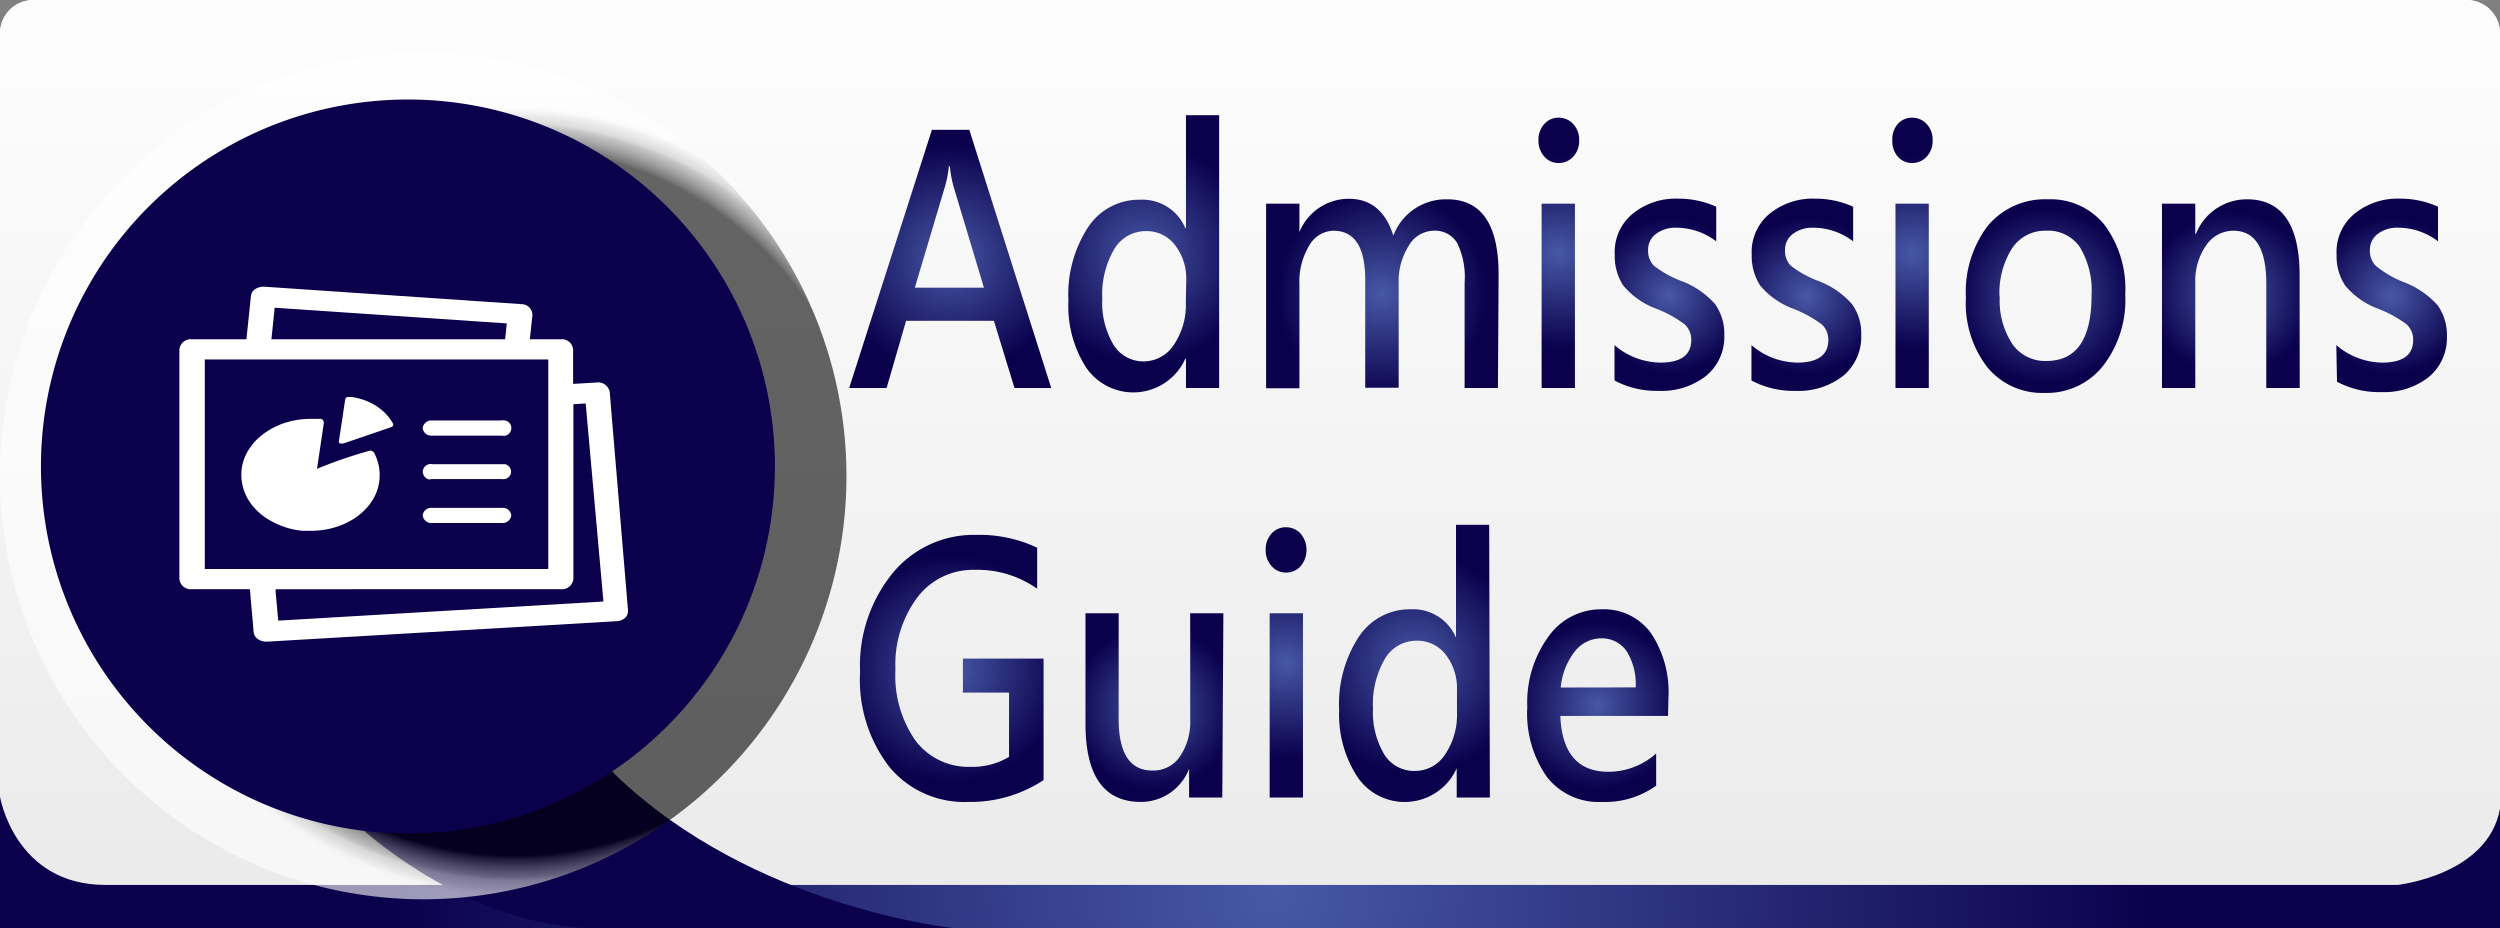 <svg id="圖層_4" data-name="圖層 4" xmlns="http://www.w3.org/2000/svg" xmlns:xlink="http://www.w3.org/1999/xlink" viewBox="0 0 183.12 68"><rect x="0" y="0" width="183.12" height="68" fill="#808080" stroke="none"/><defs><style>.cls-1{fill:#fff;}.cls-2{fill:url(#未命名漸層);}.cls-3{fill:url(#未命名漸層_2);}.cls-4{fill:url(#未命名漸層_3);}.cls-5{opacity:0.6;isolation:isolate;fill:url(#未命名漸層_4);}.cls-6{fill:none;}.cls-7{fill:url(#未命名漸層_5);}.cls-8{fill:url(#未命名漸層_11);}.cls-9{fill:url(#未命名漸層_11-2);}.cls-10{fill:url(#未命名漸層_11-3);}.cls-11{fill:url(#未命名漸層_11-4);}.cls-12{fill:url(#未命名漸層_11-5);}.cls-13{fill:url(#未命名漸層_11-6);}.cls-14{fill:url(#未命名漸層_11-7);}.cls-15{fill:url(#未命名漸層_11-8);}.cls-16{fill:url(#未命名漸層_11-9);}.cls-17{fill:url(#未命名漸層_11-10);}.cls-18{fill:url(#未命名漸層_11-11);}.cls-19{fill:url(#未命名漸層_11-12);}.cls-20{fill:url(#未命名漸層_11-13);}.cls-21{fill:url(#未命名漸層_11-14);}.cls-22{fill:url(#未命名漸層_11-15);}</style><linearGradient id="未命名漸層" x1="890.17" y1="-996.8" x2="890.17" y2="-1163.91" gradientTransform="matrix(0.41, 0, 0, -0.41, -273.41, -406.99)" gradientUnits="userSpaceOnUse"><stop offset="0" stop-color="#fefdfd"/><stop offset="1" stop-color="#eae9ea"/></linearGradient><radialGradient id="未命名漸層_2" cx="894.56" cy="-1150.44" r="159.33" gradientTransform="matrix(0.41, 0, 0, -0.41, -273.39, -406.51)" gradientUnits="userSpaceOnUse"><stop offset="0" stop-color="#4758a5"/><stop offset="1" stop-color="#0a004c"/></radialGradient><radialGradient id="未命名漸層_3" cx="461.92" cy="-618.15" r="65.66" gradientTransform="matrix(1, 0, 0, -1, 0, 70)" xlink:href="#未命名漸層_2"/><radialGradient id="未命名漸層_4" cx="-1771.97" cy="-2248.27" r="76.1" gradientTransform="matrix(0, -0.41, -0.41, 0, -884.09, -689.76)" gradientUnits="userSpaceOnUse"><stop offset="0.83"/><stop offset="0.84" stop-color="#2a2a2a"/><stop offset="0.86" stop-color="#6a6a6a"/><stop offset="0.88" stop-color="#9f9f9f"/><stop offset="0.89" stop-color="#c9c9c9"/><stop offset="0.91" stop-color="#e6e6e6"/><stop offset="0.92" stop-color="#f9f9f9"/><stop offset="0.93" stop-color="#fff"/></radialGradient><radialGradient id="未命名漸層_5" cx="390.58" cy="-514.18" r="133.22" gradientTransform="matrix(1, 0, 0, -1, 0, 70)" xlink:href="#未命名漸層_2"/><radialGradient id="未命名漸層_11" cx="69.62" cy="18.97" r="8.5" gradientTransform="matrix(1, 0, 0, 1, 0, 0)" xlink:href="#未命名漸層_2"/><radialGradient id="未命名漸層_11-2" cx="83.78" cy="18.59" r="8.17" gradientTransform="matrix(1, 0, 0, 1, 0, 0)" xlink:href="#未命名漸層_2"/><radialGradient id="未命名漸層_11-3" cx="101.23" cy="21.51" r="7.74" gradientTransform="matrix(1, 0, 0, 1, 0, 0)" xlink:href="#未命名漸層_2"/><radialGradient id="未命名漸層_11-4" cx="114.18" cy="18.52" r="7.08" gradientTransform="matrix(1, 0, 0, 1, 0, 0)" xlink:href="#未命名漸層_2"/><radialGradient id="未命名漸層_11-5" cx="122.28" cy="21.67" r="5.75" gradientTransform="matrix(1, 0, 0, 1, 0, 0)" xlink:href="#未命名漸層_2"/><radialGradient id="未命名漸層_11-6" cx="132.31" cy="21.67" r="5.75" gradientTransform="matrix(1, 0, 0, 1, 0, 0)" xlink:href="#未命名漸層_2"/><radialGradient id="未命名漸層_11-7" cx="140.1" cy="18.52" r="7.08" gradientTransform="matrix(1, 0, 0, 1, 0, 0)" xlink:href="#未命名漸層_2"/><radialGradient id="未命名漸層_11-8" cx="149.82" cy="21.67" r="6.48" gradientTransform="matrix(1, 0, 0, 1, 0, 0)" xlink:href="#未命名漸層_2"/><radialGradient id="未命名漸層_11-9" cx="163.41" cy="21.51" r="6.05" gradientTransform="matrix(1, 0, 0, 1, 0, 0)" xlink:href="#未命名漸層_2"/><radialGradient id="未命名漸層_11-10" cx="175.16" cy="21.67" r="5.75" gradientTransform="matrix(1, 0, 0, 1, 0, 0)" xlink:href="#未命名漸層_2"/><radialGradient id="未命名漸層_11-11" cx="69.71" cy="48.97" r="8.39" gradientTransform="matrix(1, 0, 0, 1, 0, 0)" xlink:href="#未命名漸層_2"/><radialGradient id="未命名漸層_11-12" cx="84.49" cy="51.83" r="6.04" gradientTransform="matrix(1, 0, 0, 1, 0, 0)" xlink:href="#未命名漸層_2"/><radialGradient id="未命名漸層_11-13" cx="94.21" cy="48.52" r="7.08" gradientTransform="matrix(1, 0, 0, 1, 0, 0)" xlink:href="#未命名漸層_2"/><radialGradient id="未命名漸層_11-14" cx="103.61" cy="48.59" r="8.17" gradientTransform="matrix(1, 0, 0, 1, 0, 0)" xlink:href="#未命名漸層_2"/><radialGradient id="未命名漸層_11-15" cx="117.01" cy="51.67" r="6.19" gradientTransform="matrix(1, 0, 0, 1, 0, 0)" xlink:href="#未命名漸層_2"/></defs><g id="SVGID"><path class="cls-1" d="M180.68,0a2.45,2.45,0,0,1,2.44,2.44V65.55A2.45,2.45,0,0,1,180.68,68H2.44A2.45,2.45,0,0,1,0,65.55V2.44A2.45,2.45,0,0,1,2.44,0Z"/></g><path class="cls-2" d="M183.12,65.55A2.45,2.45,0,0,1,180.68,68H2.44A2.45,2.45,0,0,1,0,65.55V2.44A2.45,2.45,0,0,1,2.44,0H180.68a2.45,2.45,0,0,1,2.44,2.44Z"/><path class="cls-3" d="M183.12,59.24V68H0V58.35s1.06,6.47,7.73,6.47H175.59S182.23,64.13,183.12,59.24Z"/><path class="cls-4" d="M26,60.26S34,68,43.83,68H70s-14.78-1.43-25-11.32C45.05,56.68,39.76,50,26,60.26Z"/><path class="cls-5" d="M31,3.87a31,31,0,1,1-31,31H0A31,31,0,0,1,31,3.87Z"/><path class="cls-6" d="M56.77,34.16A26.9,26.9,0,1,1,29.87,7.25,26.9,26.9,0,0,1,56.77,34.16Z"/><path class="cls-7" d="M29.87,7.29A26.88,26.88,0,1,1,3,34.18v0A26.87,26.87,0,0,1,29.87,7.29Z"/><path class="cls-1" d="M44.66,28.71a.87.87,0,0,0-1-.69l-1.68.1V25.59a.83.83,0,0,0-.92-.74H38.81L39,23.08a.8.8,0,0,0-.8-.8h0L19.36,21a1.13,1.13,0,0,0-.67.18.67.67,0,0,0-.31.5l-.33,3.17h-4a.84.84,0,0,0-.91.74V42.42a.84.84,0,0,0,.91.74h4.26v.06l.27,3.09a.72.72,0,0,0,.32.51,1.08,1.08,0,0,0,.6.18h.06l25.63-1.5a1,1,0,0,0,.62-.26A.69.69,0,0,0,46,44.7ZM20.12,22.54l17,1.15L37,24.85H19.88ZM15,41.68V26.33H40.16V41.68Zm5.38,3.78-.19-2.11v-.19H41.08a.85.85,0,0,0,.92-.74V29.61l.9-.06,1.3,14.51Z"/><path class="cls-1" d="M27.13,33a33.37,33.37,0,0,0-3.91,1.34l.5-3.35a.32.32,0,0,0-.19-.31h-.77a6.16,6.16,0,0,0-1.6.21,5.38,5.38,0,0,0-2,1h0a4,4,0,0,0-.82.87,3.44,3.44,0,0,0-.63,1.53,3.57,3.57,0,0,0,.9,2.88l.14.15a4.21,4.21,0,0,0,1,.78,5.75,5.75,0,0,0,2.41.78h.62c2.57,0,4.74-1.56,5-3.62a3.46,3.46,0,0,0-.33-2A.4.4,0,0,0,27.13,33Z"/><path class="cls-1" d="M28.35,30.41a3.62,3.62,0,0,0-.82-.69,4.38,4.38,0,0,0-1.79-.64h-.2a.24.24,0,0,0-.18.05.18.18,0,0,0-.07.1l-.1.65-.11.75-.26,1.69a.17.17,0,0,0,.09.17h.22l3.54-1.21a.23.23,0,0,0,.12-.1.17.17,0,0,0,0-.14A3.09,3.09,0,0,0,28.35,30.41Z"/><path class="cls-1" d="M36.76,38.31a.64.64,0,0,0,.69-.56.62.62,0,0,0-.68-.55H31.65a.63.63,0,0,0-.69.55.64.64,0,0,0,.69.56Z"/><path class="cls-1" d="M31.65,35.09h5.11a.57.57,0,0,0,.67-.45A.58.58,0,0,0,37,34H31.65a.57.57,0,0,0-.67.45.58.58,0,0,0,.46.67Z"/><path class="cls-1" d="M31.65,31.91h5.11a.56.56,0,0,0,.68-.43A.56.56,0,0,0,37,30.8a.57.57,0,0,0-.26,0H31.65a.64.64,0,0,0-.69.56A.63.63,0,0,0,31.65,31.91Z"/><rect class="cls-6" x="7.96" y="16.46" width="43.37" height="35.08"/><path class="cls-8" d="M77,28.42H74.31L72.8,23.5H66.37l-1.43,4.92H62.2L68.26,9.51H71Zm-4.93-7.35-2.24-7.46a8.2,8.2,0,0,1-.25-1.42h-.08a8.19,8.19,0,0,1-.26,1.4l-2.23,7.48Z"/><path class="cls-9" d="M89.3,28.42H86.87V26.28h-.05a4.18,4.18,0,0,1-7.27.63A8.37,8.37,0,0,1,78.26,22a9,9,0,0,1,1.45-5.37,4.46,4.46,0,0,1,3.79-2,3.4,3.4,0,0,1,3.32,2.08h.05V8.44H89.3Zm-2.41-7.91a4,4,0,0,0-.84-2.58,2.6,2.6,0,0,0-2.09-1,2.67,2.67,0,0,0-2.35,1.33,6.58,6.58,0,0,0-.87,3.64,6,6,0,0,0,.82,3.35,2.56,2.56,0,0,0,2.23,1.22A2.65,2.65,0,0,0,86,25.23a5.2,5.2,0,0,0,.86-3.07Z"/><path class="cls-10" d="M109.72,28.42h-2.44V20.68a5.69,5.69,0,0,0-.55-2.89A1.89,1.89,0,0,0,105,16.9,2.14,2.14,0,0,0,103.19,18a4.83,4.83,0,0,0-.74,2.75v7.65H100V20.49c0-2.4-.78-3.59-2.34-3.59A2.1,2.1,0,0,0,95.89,18a5.09,5.09,0,0,0-.71,2.81v7.63H92.74V14.92h2.44V17h0a3.91,3.91,0,0,1,3.61-2.44c1.62,0,2.7.9,3.27,2.7A4.11,4.11,0,0,1,106,14.6q3.76,0,3.77,5.48Z"/><path class="cls-11" d="M112.69,10.28a1.71,1.71,0,0,1,.42-1.19,1.37,1.37,0,0,1,1.06-.47,1.42,1.42,0,0,1,1.07.47,1.67,1.67,0,0,1,.43,1.19,1.67,1.67,0,0,1-.43,1.19,1.42,1.42,0,0,1-1.07.47,1.36,1.36,0,0,1-1.06-.48A1.71,1.71,0,0,1,112.69,10.28Zm.23,18.14V14.92h2.44v13.5Z"/><path class="cls-12" d="M118.26,25.28a5.25,5.25,0,0,0,3.34,1.28c1.52,0,2.28-.55,2.28-1.66a1.5,1.5,0,0,0-.48-1.14,8.64,8.64,0,0,0-2.14-1.17,5.73,5.73,0,0,1-2.37-1.69,3.91,3.91,0,0,1-.61-2.26,3.6,3.6,0,0,1,1.33-3,5,5,0,0,1,3.29-1.09,6.8,6.8,0,0,1,2.81.59v2.54a4.83,4.83,0,0,0-2.93-1,2.34,2.34,0,0,0-1.49.46,1.43,1.43,0,0,0-.57,1.18,1.54,1.54,0,0,0,.42,1.14,7.65,7.65,0,0,0,1.93,1.09,6.19,6.19,0,0,1,2.55,1.72,3.7,3.7,0,0,1,.68,2.26,3.69,3.69,0,0,1-1.33,3,5.29,5.29,0,0,1-3.48,1.1,6.54,6.54,0,0,1-3.23-.76Z"/><path class="cls-13" d="M128.29,25.28a5.27,5.27,0,0,0,3.34,1.28c1.52,0,2.29-.55,2.29-1.66a1.5,1.5,0,0,0-.48-1.14,9,9,0,0,0-2.15-1.17,5.73,5.73,0,0,1-2.37-1.69,4,4,0,0,1-.61-2.26,3.62,3.62,0,0,1,1.33-3,5,5,0,0,1,3.29-1.09,6.8,6.8,0,0,1,2.81.59v2.54a4.82,4.82,0,0,0-2.92-1,2.35,2.35,0,0,0-1.5.46,1.43,1.43,0,0,0-.57,1.18,1.54,1.54,0,0,0,.42,1.14,7.78,7.78,0,0,0,1.94,1.09,6.22,6.22,0,0,1,2.54,1.72,3.63,3.63,0,0,1,.68,2.26,3.72,3.72,0,0,1-1.32,3,5.32,5.32,0,0,1-3.49,1.1,6.56,6.56,0,0,1-3.23-.76Z"/><path class="cls-14" d="M138.61,10.28A1.71,1.71,0,0,1,139,9.09a1.37,1.37,0,0,1,1.06-.47,1.42,1.42,0,0,1,1.07.47,1.67,1.67,0,0,1,.43,1.19,1.67,1.67,0,0,1-.43,1.19,1.42,1.42,0,0,1-1.07.47,1.36,1.36,0,0,1-1.06-.48A1.71,1.71,0,0,1,138.61,10.28Zm.23,18.14V14.92h2.44v13.5Z"/><path class="cls-15" d="M144,21.79a8,8,0,0,1,1.61-5.26A5.45,5.45,0,0,1,150,14.6a5.06,5.06,0,0,1,4.15,1.87,7.87,7.87,0,0,1,1.52,5.1,7.88,7.88,0,0,1-1.61,5.21,5.25,5.25,0,0,1-4.29,2,5.2,5.2,0,0,1-4.21-1.89A7.68,7.68,0,0,1,144,21.79Zm2.48-.06a5.77,5.77,0,0,0,.92,3.47,2.92,2.92,0,0,0,2.49,1.24q3.31,0,3.31-4.79a6.13,6.13,0,0,0-.85-3.54,2.8,2.8,0,0,0-2.46-1.21,2.89,2.89,0,0,0-2.51,1.29A6.1,6.1,0,0,0,146.46,21.73Z"/><path class="cls-16" d="M168.45,28.42H166V20.79q0-3.88-2.41-3.89a2.41,2.41,0,0,0-2,1.08,4.56,4.56,0,0,0-.79,2.74v7.7h-2.44V14.92h2.44v2.21h.05a4,4,0,0,1,3.74-2.53c2.56,0,3.85,1.86,3.85,5.57Z"/><path class="cls-17" d="M171.13,25.28a5.29,5.29,0,0,0,3.34,1.28c1.53,0,2.29-.55,2.29-1.66a1.5,1.5,0,0,0-.48-1.14,8.76,8.76,0,0,0-2.15-1.17,5.68,5.68,0,0,1-2.36-1.69,3.91,3.91,0,0,1-.62-2.26,3.62,3.62,0,0,1,1.33-3,5,5,0,0,1,3.29-1.09,6.77,6.77,0,0,1,2.81.59v2.54a4.8,4.8,0,0,0-2.92-1,2.35,2.35,0,0,0-1.5.46,1.43,1.43,0,0,0-.57,1.18,1.54,1.54,0,0,0,.42,1.14A7.78,7.78,0,0,0,176,20.64a6.34,6.34,0,0,1,2.55,1.72,3.7,3.7,0,0,1,.68,2.26,3.72,3.72,0,0,1-1.33,3,5.32,5.32,0,0,1-3.49,1.1,6.56,6.56,0,0,1-3.23-.76Z"/><path class="cls-18" d="M76.44,57.14a9.75,9.75,0,0,1-5.55,1.6,7.13,7.13,0,0,1-5.76-2.58A10.43,10.43,0,0,1,63,49.23,10.72,10.72,0,0,1,65.37,42a7.69,7.69,0,0,1,6.16-2.82,9.83,9.83,0,0,1,4.44.94v3a7.62,7.62,0,0,0-4.6-1.38,5.1,5.1,0,0,0-4.16,2,8.19,8.19,0,0,0-1.62,5.29,8.3,8.3,0,0,0,1.49,5.25,4.86,4.86,0,0,0,4,1.89,5.24,5.24,0,0,0,2.83-.73V50.73H70.53V48.24h5.91Z"/><path class="cls-19" d="M89.53,58.42H87.1V56.31h0a3.79,3.79,0,0,1-3.53,2.43q-4.06,0-4.06-5.73V44.92h2.43v7.74q0,3.78,2.47,3.78a2.35,2.35,0,0,0,2-1,4.51,4.51,0,0,0,.77-2.73V44.92h2.43Z"/><path class="cls-20" d="M92.71,40.28a1.71,1.71,0,0,1,.42-1.19,1.39,1.39,0,0,1,1.07-.47,1.43,1.43,0,0,1,1.07.47,1.86,1.86,0,0,1,0,2.38,1.43,1.43,0,0,1-1.07.47,1.36,1.36,0,0,1-1.06-.48A1.67,1.67,0,0,1,92.71,40.28ZM93,58.42V44.92h2.44v13.5Z"/><path class="cls-21" d="M109.13,58.42H106.7V56.28h0a4.18,4.18,0,0,1-7.27.63A8.37,8.37,0,0,1,98.09,52a9,9,0,0,1,1.45-5.37,4.46,4.46,0,0,1,3.79-2,3.41,3.41,0,0,1,3.32,2.08h0V38.44h2.43Zm-2.41-7.91a4,4,0,0,0-.84-2.58,2.62,2.62,0,0,0-2.1-1,2.67,2.67,0,0,0-2.34,1.33,6.58,6.58,0,0,0-.87,3.64,6,6,0,0,0,.82,3.35,2.56,2.56,0,0,0,2.23,1.22,2.62,2.62,0,0,0,2.23-1.21,5.14,5.14,0,0,0,.87-3.07Z"/><path class="cls-22" d="M122.18,52.44h-7.89q.17,4.1,3.54,4.09a5.25,5.25,0,0,0,3.48-1.34v2.36a6.43,6.43,0,0,1-4,1.19,4.79,4.79,0,0,1-4-1.83,8.11,8.11,0,0,1-1.44-5.13,8.2,8.2,0,0,1,1.55-5.15,4.71,4.71,0,0,1,3.88-2,4.27,4.27,0,0,1,3.62,1.73,7.79,7.79,0,0,1,1.29,4.75Zm-2.37-2.09a4.56,4.56,0,0,0-.67-2.66,2.18,2.18,0,0,0-1.89-.93,2.45,2.45,0,0,0-1.93,1,5,5,0,0,0-1,2.6Z"/></svg>